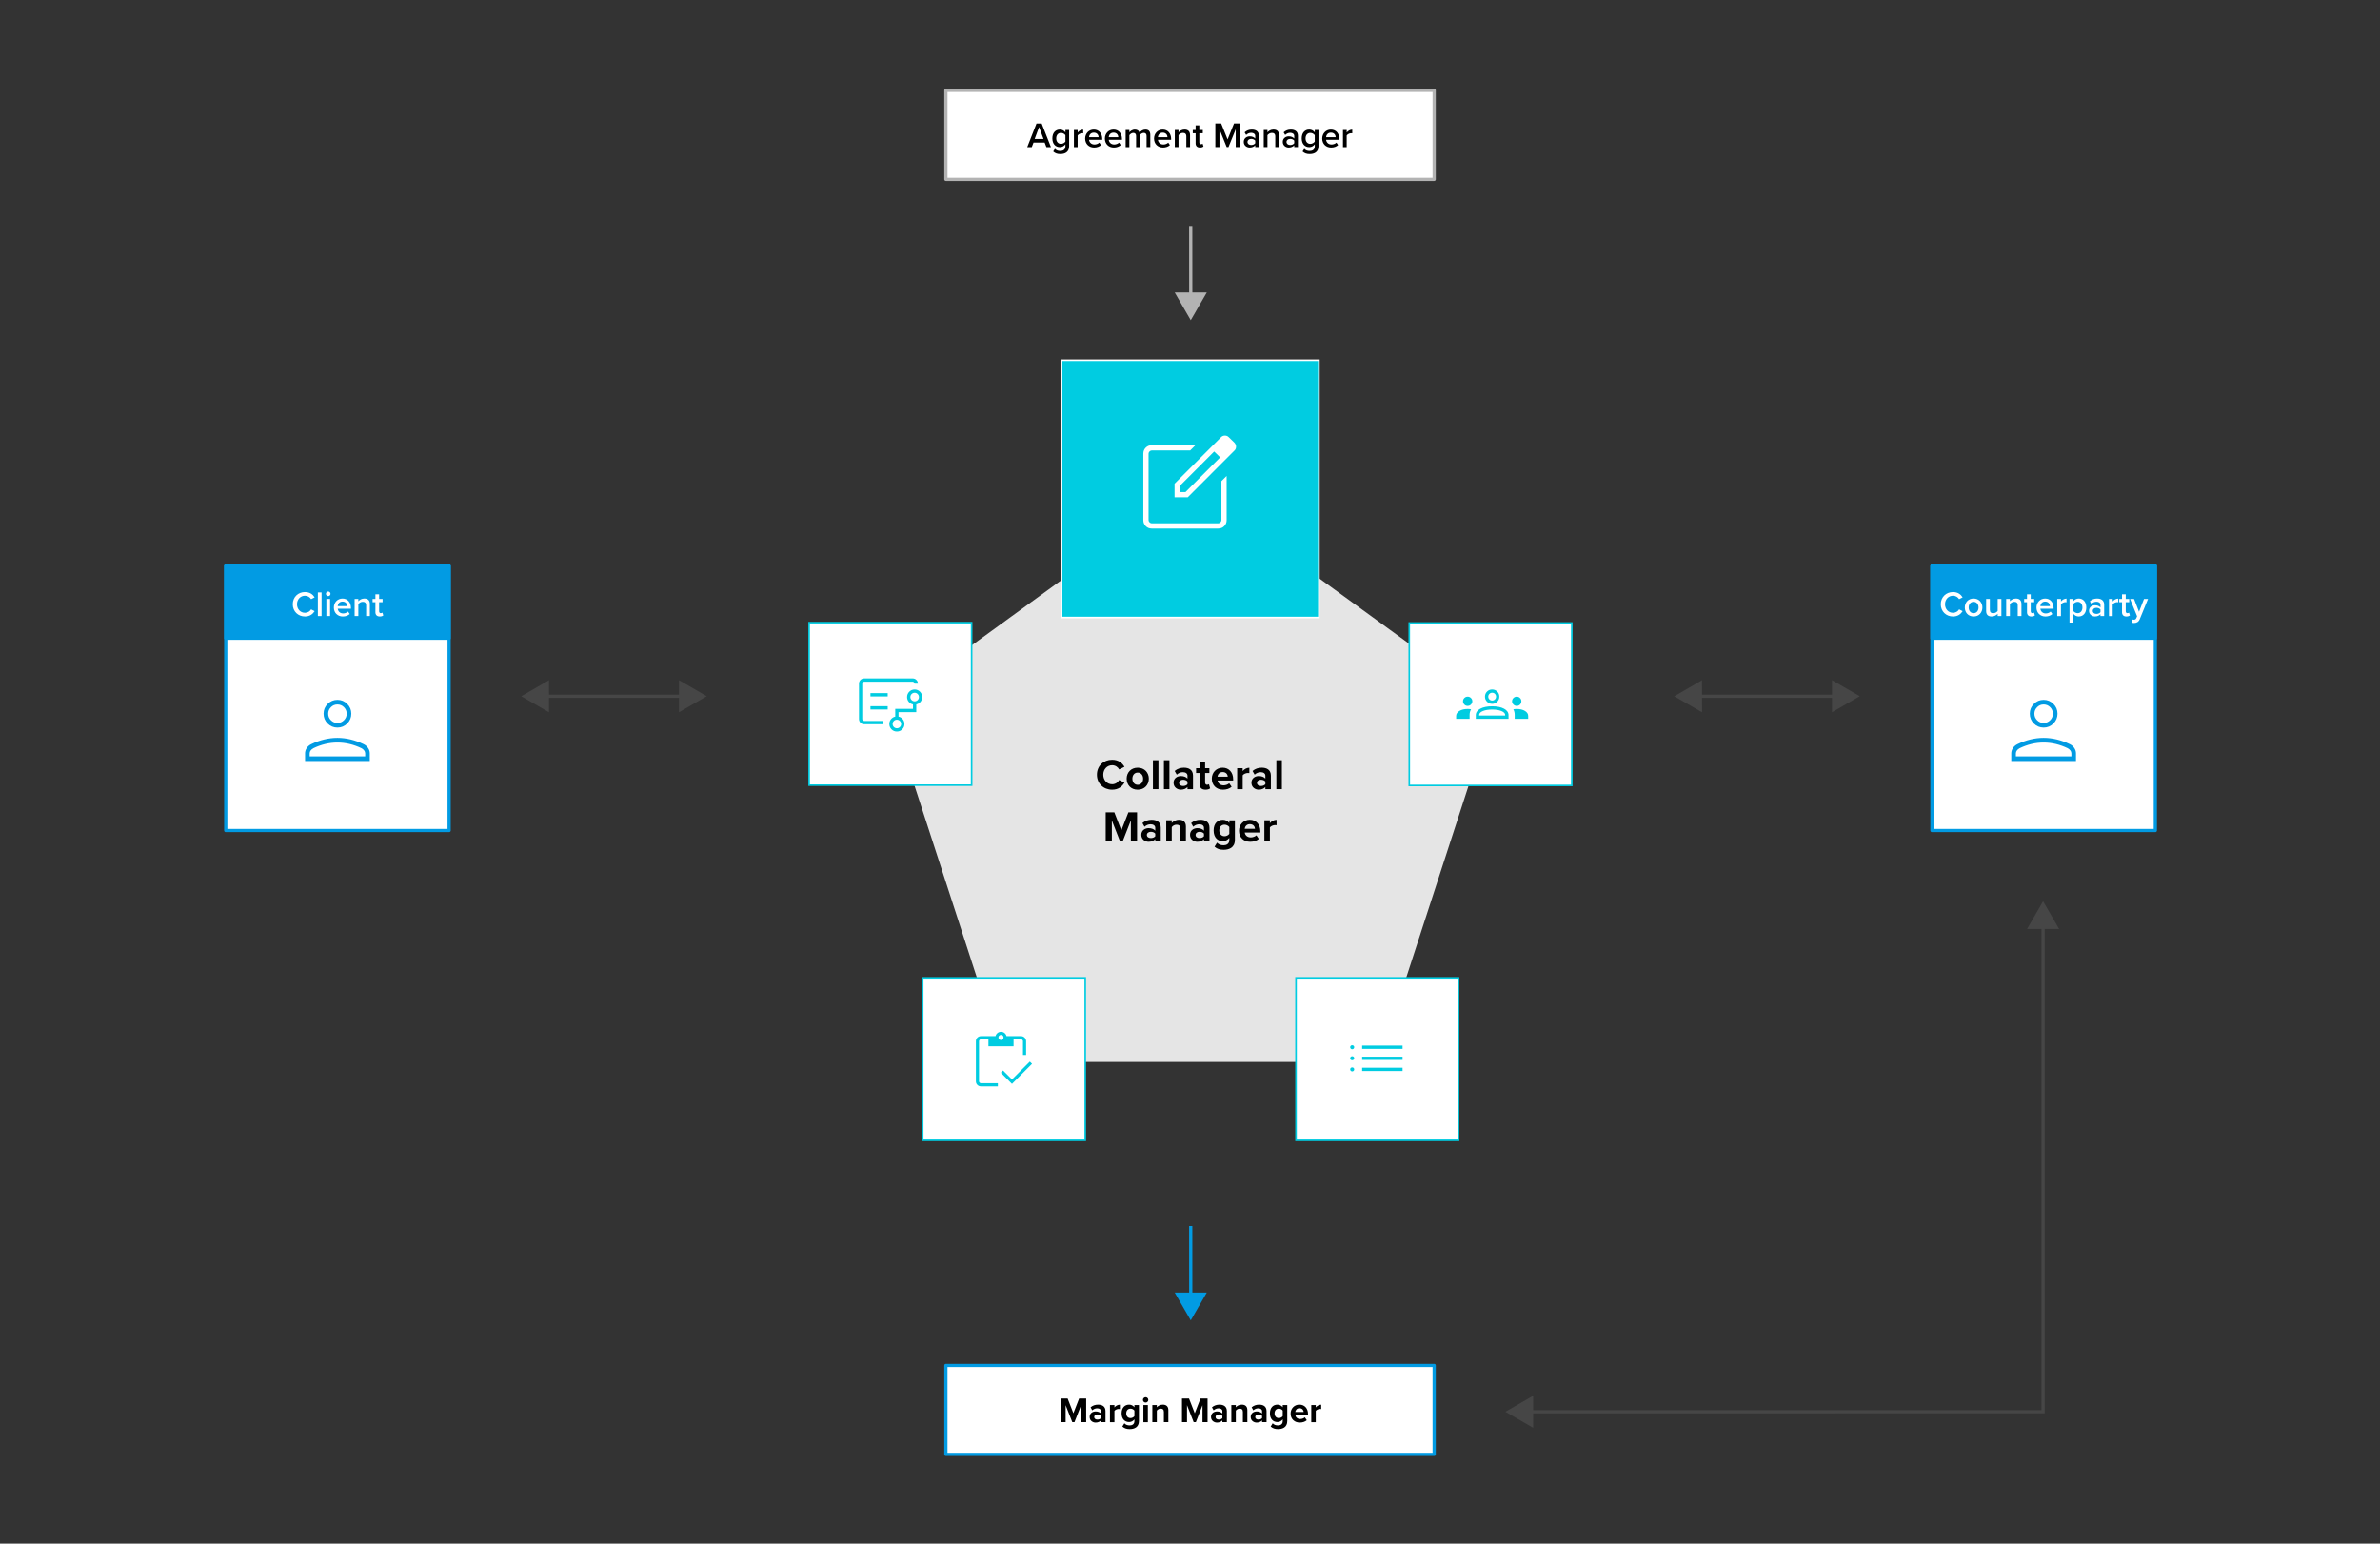 <?xml version="1.0" encoding="UTF-8"?><svg id="b" xmlns="http://www.w3.org/2000/svg" viewBox="0 0 1480 960"><rect x="0" y="0" width="1480" height="960" fill="#333333" stroke="none"/><defs><style>.d,.e,.f,.g{fill:none;}.h{stroke:#00cce1;}.h,.i,.j,.k{fill:#fff;}.h,.e,.l{stroke-miterlimit:10;}.m{fill:#e5e5e5;}.n{fill:#b3b3b3;}.o{fill:#464646;}.p,.e,.j,.f,.k,.g{stroke-width:2px;}.p,.j,.f,.k,.g{stroke-linejoin:round;}.p,.f,.k{stroke:#029be3;}.p,.q{fill:#029be3;}.e{stroke:#464646;}.j,.g{stroke:#b3b3b3;}.l{stroke:#fff;}.l,.r{fill:#00cce1;}</style></defs><g id="c"><rect class="k" x="588.2" y="849.2" width="303.64" height="55.3"/><line class="e" x1="338.49" y1="433" x2="425.15" y2="432.98"/><polygon class="o" points="341.41 442.97 324.13 433 341.4 423.02 341.41 442.97"/><polygon class="o" points="422.23 442.95 439.5 432.97 422.23 423 422.23 442.95"/><line class="e" x1="1055.49" y1="433" x2="1142.15" y2="432.98"/><polygon class="o" points="1058.41 442.97 1041.13 433 1058.4 423.02 1058.41 442.97"/><polygon class="o" points="1139.23 442.95 1156.5 432.97 1139.23 423 1139.23 442.95"/><polyline class="e" points="950.49 878 1270.5 877.97 1270.5 574.85"/><polygon class="o" points="953.4 887.97 936.13 878 953.4 868.03 953.4 887.97"/><polygon class="o" points="1280.47 577.77 1270.5 560.5 1260.53 577.77 1280.47 577.77"/><rect class="d" x="636.24" y="869.79" width="207.55" height="15.65"/><path d="M672.3,873.9l-4.14,10.56h-1.36l-4.14-10.56v10.56h-3.12v-14.68h4.38l3.56,9.15,3.56-9.15h4.4v14.68h-3.15v-10.56Z"/><path d="M684.66,883.36c-.73.86-1.98,1.36-3.37,1.36-1.69,0-3.7-1.14-3.7-3.52s2-3.39,3.7-3.39c1.41,0,2.66.44,3.37,1.3v-1.47c0-1.08-.92-1.78-2.33-1.78-1.14,0-2.2.42-3.1,1.25l-1.06-1.87c1.3-1.14,2.97-1.67,4.64-1.67,2.42,0,4.64.97,4.64,4.03v6.86h-2.79v-1.1ZM684.66,880.59c-.46-.62-1.34-.92-2.24-.92-1.1,0-2,.59-2,1.61s.9,1.56,2,1.56c.9,0,1.78-.31,2.24-.92v-1.32Z"/><path d="M690.22,873.84h2.79v1.45c.75-.95,2.07-1.69,3.39-1.69v2.73c-.2-.04-.46-.07-.77-.07-.92,0-2.16.51-2.62,1.19v7.02h-2.79v-10.63Z"/><path d="M699.18,885.17c.86.95,1.98,1.32,3.32,1.32s2.93-.59,2.93-2.69v-1.08c-.84,1.06-1.98,1.67-3.28,1.67-2.66,0-4.69-1.87-4.69-5.41s2-5.41,4.69-5.41c1.28,0,2.42.55,3.28,1.63v-1.36h2.82v9.9c0,4.05-3.12,5.04-5.74,5.04-1.83,0-3.26-.42-4.58-1.58l1.25-2.02ZM705.43,877.27c-.46-.7-1.47-1.21-2.4-1.21-1.58,0-2.68,1.1-2.68,2.93s1.1,2.93,2.68,2.93c.92,0,1.94-.53,2.4-1.21v-3.43Z"/><path d="M710.73,870.6c0-.92.77-1.67,1.67-1.67s1.67.75,1.67,1.67-.75,1.67-1.67,1.67-1.67-.75-1.67-1.67ZM711.01,873.84h2.79v10.63h-2.79v-10.63Z"/><path d="M723.75,878.04c0-1.47-.77-1.98-1.96-1.98-1.1,0-1.96.62-2.42,1.25v7.15h-2.79v-10.63h2.79v1.39c.68-.81,1.98-1.65,3.72-1.65,2.33,0,3.45,1.32,3.45,3.39v7.5h-2.79v-6.42Z"/><path d="M747.78,873.9l-4.14,10.56h-1.36l-4.14-10.56v10.56h-3.12v-14.68h4.38l3.56,9.15,3.56-9.15h4.4v14.68h-3.15v-10.56Z"/><path d="M760.14,883.36c-.73.86-1.98,1.36-3.37,1.36-1.69,0-3.7-1.14-3.7-3.52s2-3.39,3.7-3.39c1.41,0,2.66.44,3.37,1.3v-1.47c0-1.08-.92-1.78-2.33-1.78-1.14,0-2.2.42-3.1,1.25l-1.06-1.87c1.3-1.14,2.97-1.67,4.64-1.67,2.42,0,4.64.97,4.64,4.03v6.86h-2.79v-1.1ZM760.14,880.59c-.46-.62-1.34-.92-2.24-.92-1.1,0-2,.59-2,1.61s.9,1.56,2,1.56c.9,0,1.78-.31,2.24-.92v-1.32Z"/><path d="M772.88,878.04c0-1.47-.77-1.98-1.96-1.98-1.1,0-1.96.62-2.42,1.25v7.15h-2.79v-10.63h2.79v1.39c.68-.81,1.98-1.65,3.72-1.65,2.33,0,3.45,1.32,3.45,3.39v7.5h-2.79v-6.42Z"/><path d="M784.82,883.36c-.73.86-1.98,1.36-3.37,1.36-1.69,0-3.7-1.14-3.7-3.52s2-3.39,3.7-3.39c1.41,0,2.66.44,3.37,1.3v-1.47c0-1.08-.92-1.78-2.33-1.78-1.14,0-2.2.42-3.1,1.25l-1.06-1.87c1.3-1.14,2.97-1.67,4.64-1.67,2.42,0,4.64.97,4.64,4.03v6.86h-2.79v-1.1ZM784.82,880.59c-.46-.62-1.34-.92-2.24-.92-1.1,0-2,.59-2,1.61s.9,1.56,2,1.56c.9,0,1.78-.31,2.24-.92v-1.32Z"/><path d="M791.42,885.17c.86.95,1.98,1.32,3.32,1.32s2.93-.59,2.93-2.69v-1.08c-.84,1.06-1.98,1.67-3.28,1.67-2.66,0-4.69-1.87-4.69-5.41s2-5.41,4.69-5.41c1.28,0,2.42.55,3.28,1.63v-1.36h2.82v9.9c0,4.05-3.12,5.04-5.74,5.04-1.83,0-3.26-.42-4.58-1.58l1.25-2.02ZM797.67,877.27c-.46-.7-1.47-1.21-2.4-1.21-1.58,0-2.68,1.1-2.68,2.93s1.1,2.93,2.68,2.93c.92,0,1.94-.53,2.4-1.21v-3.43Z"/><path d="M808.08,873.57c3.17,0,5.32,2.38,5.32,5.85v.62h-7.9c.18,1.34,1.25,2.46,3.06,2.46.99,0,2.16-.4,2.84-1.06l1.23,1.8c-1.08.99-2.73,1.47-4.38,1.47-3.23,0-5.68-2.18-5.68-5.59,0-3.08,2.27-5.57,5.5-5.57ZM805.46,878.15h5.24c-.07-1.01-.77-2.35-2.62-2.35-1.74,0-2.49,1.3-2.62,2.35Z"/><path d="M815.42,873.84h2.79v1.45c.75-.95,2.07-1.69,3.39-1.69v2.73c-.2-.04-.46-.07-.77-.07-.92,0-2.16.51-2.62,1.19v7.02h-2.79v-10.63Z"/><polygon class="m" points="740.96 302.01 552.54 438.91 624.51 660.42 857.42 660.42 929.39 438.91 740.96 302.01"/><rect class="l" x="660.15" y="224.03" width="160" height="160"/><rect class="h" x="805.92" y="608.11" width="101.07" height="101.07" transform="translate(1712.92 1317.29) rotate(180)"/><rect class="h" x="573.79" y="608.11" width="101.07" height="101.07" transform="translate(1248.64 1317.29) rotate(180)"/><rect class="h" x="876.35" y="387.44" width="101.07" height="101.07" transform="translate(1364.86 -488.91) rotate(90)"/><line class="f" x1="740.45" y1="762.5" x2="740.47" y2="806.78"/><polygon class="q" points="730.49 803.87 740.47 821.13 750.44 803.86 730.49 803.87"/><rect class="d" x="603.54" y="472.79" width="272.96" height="58.71"/><path d="M682.12,481.81c0-5.53,4.18-9.31,9.45-9.31,4.1,0,6.4,2.16,7.67,4.4l-3.29,1.62c-.76-1.46-2.38-2.62-4.37-2.62-3.13,0-5.51,2.51-5.51,5.91s2.38,5.91,5.51,5.91c2,0,3.62-1.13,4.37-2.62l3.29,1.59c-1.3,2.24-3.56,4.43-7.67,4.43-5.26,0-9.45-3.78-9.45-9.31Z"/><path d="M700.61,484.27c0-3.7,2.59-6.83,6.88-6.83s6.91,3.13,6.91,6.83-2.59,6.86-6.91,6.86-6.88-3.13-6.88-6.86ZM710.84,484.27c0-2.02-1.21-3.78-3.35-3.78s-3.32,1.75-3.32,3.78,1.19,3.81,3.32,3.81,3.35-1.75,3.35-3.81Z"/><path d="M716.95,472.79h3.43v18h-3.43v-18Z"/><path d="M723.78,472.79h3.43v18h-3.43v-18Z"/><path d="M738.44,489.45c-.89,1.05-2.43,1.67-4.13,1.67-2.08,0-4.53-1.4-4.53-4.32s2.46-4.16,4.53-4.16c1.73,0,3.27.54,4.13,1.59v-1.81c0-1.32-1.13-2.19-2.86-2.19-1.4,0-2.7.51-3.81,1.54l-1.3-2.29c1.59-1.4,3.64-2.05,5.7-2.05,2.97,0,5.7,1.19,5.7,4.94v8.42h-3.43v-1.35ZM738.44,486.05c-.57-.75-1.65-1.13-2.75-1.13-1.35,0-2.46.73-2.46,1.97s1.11,1.92,2.46,1.92c1.11,0,2.19-.38,2.75-1.13v-1.62Z"/><path d="M745.94,487.56v-6.8h-2.16v-3h2.16v-3.56h3.46v3.56h2.65v3h-2.65v5.88c0,.81.43,1.43,1.19,1.43.51,0,1-.19,1.19-.38l.73,2.59c-.51.46-1.43.84-2.86.84-2.4,0-3.7-1.24-3.7-3.56Z"/><path d="M760.31,477.44c3.89,0,6.53,2.92,6.53,7.18v.76h-9.69c.22,1.65,1.54,3.02,3.75,3.02,1.21,0,2.65-.49,3.48-1.3l1.51,2.21c-1.32,1.21-3.35,1.81-5.37,1.81-3.97,0-6.96-2.67-6.96-6.86,0-3.78,2.78-6.83,6.75-6.83ZM757.09,483.05h6.42c-.08-1.24-.94-2.89-3.21-2.89-2.13,0-3.05,1.59-3.21,2.89Z"/><path d="M769.33,477.76h3.43v1.78c.92-1.16,2.54-2.08,4.16-2.08v3.35c-.24-.05-.57-.08-.94-.08-1.13,0-2.65.62-3.21,1.46v8.61h-3.43v-13.04Z"/><path d="M786.87,489.45c-.89,1.05-2.43,1.67-4.13,1.67-2.08,0-4.53-1.4-4.53-4.32s2.46-4.16,4.53-4.16c1.73,0,3.27.54,4.13,1.59v-1.81c0-1.32-1.13-2.19-2.86-2.19-1.4,0-2.7.51-3.81,1.54l-1.3-2.29c1.59-1.4,3.64-2.05,5.7-2.05,2.97,0,5.7,1.19,5.7,4.94v8.42h-3.43v-1.35ZM786.87,486.05c-.57-.75-1.65-1.13-2.75-1.13-1.35,0-2.46.73-2.46,1.97s1.11,1.92,2.46,1.92c1.11,0,2.19-.38,2.75-1.13v-1.62Z"/><path d="M793.71,472.79h3.43v18h-3.43v-18Z"/><path d="M703.21,510.24l-5.07,12.96h-1.67l-5.07-12.96v12.96h-3.83v-18h5.37l4.37,11.23,4.37-11.23h5.4v18h-3.86v-12.96Z"/><path d="M718.39,521.85c-.89,1.05-2.43,1.67-4.13,1.67-2.08,0-4.53-1.4-4.53-4.32s2.46-4.16,4.53-4.16c1.73,0,3.27.54,4.13,1.59v-1.81c0-1.32-1.13-2.19-2.86-2.19-1.4,0-2.7.51-3.81,1.54l-1.3-2.29c1.59-1.4,3.64-2.05,5.7-2.05,2.97,0,5.7,1.19,5.7,4.94v8.42h-3.43v-1.35ZM718.39,518.45c-.57-.76-1.65-1.13-2.75-1.13-1.35,0-2.46.73-2.46,1.97s1.11,1.92,2.46,1.92c1.11,0,2.19-.38,2.75-1.13v-1.62Z"/><path d="M734.02,515.32c0-1.81-.94-2.43-2.4-2.43-1.35,0-2.4.75-2.97,1.54v8.77h-3.43v-13.04h3.43v1.7c.84-1,2.43-2.02,4.56-2.02,2.86,0,4.24,1.62,4.24,4.16v9.21h-3.43v-7.88Z"/><path d="M748.68,521.85c-.89,1.05-2.43,1.67-4.13,1.67-2.08,0-4.53-1.4-4.53-4.32s2.46-4.16,4.53-4.16c1.73,0,3.27.54,4.13,1.59v-1.81c0-1.32-1.13-2.19-2.86-2.19-1.4,0-2.7.51-3.81,1.54l-1.3-2.29c1.59-1.4,3.64-2.05,5.7-2.05,2.97,0,5.7,1.19,5.7,4.94v8.42h-3.43v-1.35ZM748.68,518.45c-.57-.76-1.65-1.13-2.75-1.13-1.35,0-2.46.73-2.46,1.97s1.11,1.92,2.46,1.92c1.11,0,2.19-.38,2.75-1.13v-1.62Z"/><path d="M756.79,524.06c1.05,1.16,2.43,1.62,4.08,1.62s3.59-.73,3.59-3.29v-1.32c-1.03,1.29-2.43,2.05-4.02,2.05-3.27,0-5.75-2.29-5.75-6.64s2.46-6.64,5.75-6.64c1.57,0,2.97.67,4.02,2v-1.67h3.46v12.15c0,4.97-3.83,6.18-7.05,6.18-2.24,0-3.99-.51-5.61-1.94l1.54-2.48ZM764.45,514.37c-.57-.86-1.81-1.48-2.94-1.48-1.94,0-3.29,1.35-3.29,3.59s1.35,3.59,3.29,3.59c1.13,0,2.38-.65,2.94-1.48v-4.21Z"/><path d="M777.22,509.84c3.89,0,6.53,2.91,6.53,7.18v.76h-9.69c.22,1.65,1.54,3.02,3.75,3.02,1.21,0,2.65-.49,3.48-1.3l1.51,2.21c-1.32,1.21-3.35,1.81-5.37,1.81-3.97,0-6.96-2.67-6.96-6.86,0-3.78,2.78-6.83,6.75-6.83ZM774.01,515.45h6.42c-.08-1.24-.94-2.89-3.21-2.89-2.13,0-3.05,1.59-3.21,2.89Z"/><path d="M786.24,510.16h3.43v1.78c.92-1.16,2.54-2.08,4.16-2.08v3.35c-.24-.05-.57-.08-.94-.08-1.13,0-2.65.62-3.21,1.46v8.61h-3.43v-13.04Z"/><rect class="k" x="1201.38" y="351.96" width="138.91" height="164.54"/><path class="q" d="M1270.84,452.48c-2.37,0-4.4-.84-6.09-2.53s-2.53-3.72-2.53-6.09.84-4.4,2.53-6.09c1.69-1.69,3.72-2.53,6.09-2.53,2.37,0,4.4.84,6.09,2.53,1.69,1.69,2.53,3.72,2.53,6.09s-.84,4.4-2.53,6.09-3.72,2.53-6.09,2.53ZM1250.71,473.27v-4.73c0-1.19.35-2.3,1.04-3.33.69-1.03,1.62-1.84,2.79-2.41,2.71-1.3,5.43-2.28,8.14-2.93,2.72-.65,5.43-.98,8.15-.98s5.44.33,8.15.98c2.72.65,5.43,1.63,8.14,2.93,1.17.57,2.1,1.37,2.79,2.41.69,1.03,1.04,2.14,1.04,3.33v4.73h-40.25ZM1253.59,470.4h34.5v-1.86c0-.64-.21-1.24-.62-1.8-.41-.56-.98-1.03-1.71-1.42-2.37-1.15-4.81-2.02-7.32-2.63-2.51-.61-5.05-.91-7.61-.91s-5.1.3-7.61.91c-2.51.61-4.95,1.49-7.32,2.63-.73.39-1.29.86-1.71,1.42-.41.56-.62,1.16-.62,1.8v1.86ZM1270.84,449.61c1.58,0,2.93-.56,4.06-1.69s1.69-2.48,1.69-4.06-.56-2.93-1.69-4.06c-1.13-1.13-2.48-1.69-4.06-1.69-1.58,0-2.93.56-4.06,1.69-1.13,1.13-1.69,2.48-1.69,4.06s.56,2.93,1.69,4.06,2.48,1.69,4.06,1.69Z"/><rect class="p" x="1201.38" y="351.96" width="138.91" height="44.95"/><rect class="d" x="1201.38" y="368.44" width="138.91" height="22.47"/><path class="i" d="M1206.87,375.79c0-4.51,3.37-7.59,7.59-7.59,3.08,0,4.91,1.54,6.01,3.3l-2.2,1.12c-.7-1.21-2.11-2.13-3.81-2.13-2.79,0-4.95,2.22-4.95,5.3s2.16,5.3,4.95,5.3c1.69,0,3.1-.9,3.81-2.13l2.2,1.12c-1.12,1.76-2.93,3.3-6.01,3.3-4.22,0-7.59-3.08-7.59-7.59Z"/><path class="i" d="M1221.81,377.79c0-3.04,2.09-5.57,5.46-5.57s5.48,2.53,5.48,5.57-2.07,5.59-5.48,5.59-5.46-2.53-5.46-5.59ZM1230.35,377.79c0-1.87-1.1-3.52-3.08-3.52s-3.06,1.65-3.06,3.52,1.1,3.54,3.06,3.54,3.08-1.65,3.08-3.54Z"/><path class="i" d="M1242.25,381.71c-.77.86-2.09,1.67-3.76,1.67-2.29,0-3.41-1.19-3.41-3.37v-7.52h2.31v6.69c0,1.65.84,2.16,2.13,2.16,1.17,0,2.18-.66,2.73-1.39v-7.46h2.31v10.63h-2.31v-1.41Z"/><path class="i" d="M1254.72,376.47c0-1.65-.84-2.2-2.13-2.2-1.19,0-2.2.7-2.73,1.43v7.42h-2.31v-10.63h2.31v1.45c.7-.84,2.07-1.72,3.74-1.72,2.29,0,3.43,1.23,3.43,3.41v7.48h-2.31v-6.65Z"/><path class="i" d="M1260.49,380.65v-6.14h-1.76v-2.02h1.76v-2.9h2.31v2.9h2.16v2.02h-2.16v5.57c0,.73.35,1.25,1.01,1.25.44,0,.86-.18,1.03-.37l.55,1.74c-.42.4-1.1.68-2.18.68-1.78,0-2.73-.97-2.73-2.73Z"/><path class="i" d="M1271.77,372.23c3.19,0,5.24,2.44,5.24,5.79v.55h-8.21c.18,1.61,1.39,2.93,3.39,2.93,1.03,0,2.27-.42,3.01-1.17l1.06,1.52c-1.06,1.01-2.62,1.54-4.31,1.54-3.19,0-5.57-2.22-5.57-5.59,0-3.08,2.24-5.57,5.39-5.57ZM1268.78,376.94h5.98c-.04-1.25-.9-2.82-2.99-2.82-1.98,0-2.88,1.52-2.99,2.82Z"/><path class="i" d="M1279.3,372.49h2.31v1.56c.79-1.01,2.07-1.8,3.45-1.8v2.29c-.2-.04-.44-.07-.73-.07-.97,0-2.27.66-2.73,1.41v7.24h-2.31v-10.63Z"/><path class="i" d="M1286.93,387.17v-14.68h2.31v1.45c.79-1.06,2.02-1.72,3.41-1.72,2.75,0,4.71,2.07,4.71,5.57s-1.96,5.59-4.71,5.59c-1.34,0-2.55-.59-3.41-1.74v5.52h-2.31ZM1291.97,374.27c-1.08,0-2.22.64-2.73,1.43v4.2c.51.77,1.65,1.43,2.73,1.43,1.83,0,2.99-1.47,2.99-3.54s-1.17-3.52-2.99-3.52Z"/><path class="i" d="M1306.18,381.97c-.79.9-2.02,1.41-3.43,1.41-1.74,0-3.7-1.17-3.7-3.52s1.96-3.45,3.7-3.45c1.43,0,2.66.46,3.43,1.36v-1.58c0-1.23-1.01-1.98-2.49-1.98-1.19,0-2.22.44-3.15,1.34l-.95-1.61c1.23-1.17,2.77-1.72,4.47-1.72,2.35,0,4.42.99,4.42,3.85v7.04h-2.31v-1.14ZM1306.18,379.09c-.53-.73-1.52-1.1-2.53-1.1-1.3,0-2.27.75-2.27,1.91s.97,1.89,2.27,1.89c1.01,0,2-.38,2.53-1.1v-1.61Z"/><path class="i" d="M1311.48,372.49h2.31v1.56c.79-1.01,2.07-1.8,3.45-1.8v2.29c-.2-.04-.44-.07-.73-.07-.97,0-2.27.66-2.73,1.41v7.24h-2.31v-10.63Z"/><path class="i" d="M1319.58,380.65v-6.14h-1.76v-2.02h1.76v-2.9h2.31v2.9h2.16v2.02h-2.16v5.57c0,.73.35,1.25,1.01,1.25.44,0,.86-.18,1.03-.37l.55,1.74c-.42.4-1.1.68-2.18.68-1.78,0-2.73-.97-2.73-2.73Z"/><path class="i" d="M1326.9,385.38c.73,0,1.21-.22,1.52-.92l.53-1.21-4.36-10.76h2.46l3.1,7.96,3.1-7.96h2.49l-5.13,12.54c-.73,1.8-2,2.38-3.65,2.4-.33,0-.97-.07-1.3-.15l.35-2.07c.24.11.62.18.88.18Z"/><rect class="k" x="140.38" y="351.96" width="138.91" height="164.54"/><path class="q" d="M209.84,452.48c-2.37,0-4.4-.84-6.09-2.53s-2.53-3.72-2.53-6.09.84-4.4,2.53-6.09c1.69-1.69,3.72-2.53,6.09-2.53,2.37,0,4.4.84,6.09,2.53,1.69,1.69,2.53,3.72,2.53,6.09s-.84,4.4-2.53,6.09-3.72,2.53-6.09,2.53ZM189.71,473.27v-4.73c0-1.19.35-2.3,1.04-3.33.69-1.03,1.62-1.84,2.79-2.41,2.71-1.3,5.43-2.28,8.14-2.93,2.72-.65,5.43-.98,8.15-.98s5.44.33,8.15.98c2.72.65,5.43,1.63,8.14,2.93,1.17.57,2.1,1.37,2.79,2.41.69,1.03,1.04,2.14,1.04,3.33v4.73h-40.25ZM192.59,470.4h34.5v-1.86c0-.64-.21-1.24-.62-1.8-.41-.56-.98-1.03-1.71-1.42-2.37-1.15-4.81-2.02-7.32-2.63-2.51-.61-5.05-.91-7.61-.91s-5.1.3-7.61.91c-2.51.61-4.95,1.49-7.32,2.63-.73.39-1.29.86-1.71,1.42-.41.56-.62,1.16-.62,1.8v1.86ZM209.84,449.61c1.58,0,2.93-.56,4.06-1.69,1.13-1.13,1.69-2.48,1.69-4.06s-.56-2.93-1.69-4.06c-1.13-1.13-2.48-1.69-4.06-1.69-1.58,0-2.93.56-4.06,1.69-1.13,1.13-1.69,2.48-1.69,4.06s.56,2.93,1.69,4.06,2.48,1.69,4.06,1.69Z"/><rect class="p" x="140.38" y="351.96" width="138.91" height="44.95"/><rect class="d" x="140.38" y="368.44" width="138.91" height="22.47"/><path class="i" d="M182.06,375.79c0-4.51,3.37-7.59,7.59-7.59,3.08,0,4.91,1.54,6.01,3.3l-2.2,1.12c-.7-1.21-2.11-2.13-3.81-2.13-2.79,0-4.95,2.22-4.95,5.3s2.16,5.3,4.95,5.3c1.69,0,3.1-.9,3.81-2.13l2.2,1.12c-1.12,1.76-2.93,3.3-6.01,3.3-4.22,0-7.59-3.08-7.59-7.59Z"/><path class="i" d="M197.66,368.44h2.31v14.68h-2.31v-14.68Z"/><path class="i" d="M202.68,369.3c0-.79.66-1.43,1.43-1.43s1.43.64,1.43,1.43-.64,1.43-1.43,1.43-1.43-.64-1.43-1.43ZM202.96,372.49h2.31v10.63h-2.31v-10.63Z"/><path class="i" d="M213,372.23c3.19,0,5.24,2.44,5.24,5.79v.55h-8.21c.18,1.61,1.39,2.93,3.39,2.93,1.03,0,2.27-.42,3.01-1.17l1.06,1.52c-1.06,1.01-2.62,1.54-4.31,1.54-3.19,0-5.57-2.22-5.57-5.59,0-3.08,2.24-5.57,5.39-5.57ZM210,376.94h5.98c-.04-1.25-.9-2.82-2.99-2.82-1.98,0-2.88,1.52-2.99,2.82Z"/><path class="i" d="M227.69,376.47c0-1.65-.84-2.2-2.13-2.2-1.19,0-2.2.7-2.73,1.43v7.42h-2.31v-10.63h2.31v1.45c.7-.84,2.07-1.72,3.74-1.72,2.29,0,3.43,1.23,3.43,3.41v7.48h-2.31v-6.65Z"/><path class="i" d="M233.45,380.65v-6.14h-1.76v-2.02h1.76v-2.9h2.31v2.9h2.16v2.02h-2.16v5.57c0,.73.35,1.25,1.01,1.25.44,0,.86-.18,1.03-.37l.55,1.74c-.42.4-1.1.68-2.18.68-1.78,0-2.73-.97-2.73-2.73Z"/><rect class="h" x="503.15" y="387.23" width="101.07" height="101.07" transform="translate(1107.36 875.53) rotate(180)"/><rect class="j" x="588.2" y="56.2" width="303.64" height="55.3"/><rect class="d" x="636.24" y="76.79" width="207.55" height="15.65"/><path d="M649.64,88.65h-6.95l-1.08,2.82h-2.82l5.76-14.68h3.21l5.76,14.68h-2.82l-1.08-2.82ZM643.41,86.38h5.5l-2.75-7.42-2.75,7.42Z"/><path d="M656.01,92.52c.86.99,1.96,1.36,3.37,1.36,1.52,0,3.15-.7,3.15-2.88v-1.28c-.81,1.06-2.02,1.76-3.41,1.76-2.71,0-4.71-1.96-4.71-5.46s1.98-5.46,4.71-5.46c1.34,0,2.55.62,3.41,1.74v-1.47h2.31v10.08c0,3.83-2.84,4.86-5.46,4.86-1.8,0-3.15-.4-4.44-1.58l1.08-1.67ZM662.53,84.05c-.51-.79-1.65-1.43-2.73-1.43-1.83,0-2.99,1.36-2.99,3.41s1.17,3.41,2.99,3.41c1.08,0,2.22-.64,2.73-1.43v-3.96Z"/><path d="M667.83,80.84h2.31v1.56c.79-1.01,2.07-1.8,3.45-1.8v2.29c-.2-.04-.44-.07-.73-.07-.97,0-2.27.66-2.73,1.41v7.24h-2.31v-10.63Z"/><path d="M680.19,80.57c3.19,0,5.24,2.44,5.24,5.79v.55h-8.21c.18,1.61,1.39,2.93,3.39,2.93,1.03,0,2.27-.42,3.01-1.17l1.06,1.52c-1.06,1.01-2.62,1.54-4.31,1.54-3.19,0-5.57-2.22-5.57-5.59,0-3.08,2.24-5.57,5.39-5.57ZM677.2,85.28h5.98c-.04-1.25-.9-2.82-2.99-2.82-1.98,0-2.88,1.52-2.99,2.82Z"/><path d="M692.45,80.57c3.19,0,5.24,2.44,5.24,5.79v.55h-8.21c.18,1.61,1.39,2.93,3.39,2.93,1.03,0,2.27-.42,3.01-1.17l1.06,1.52c-1.06,1.01-2.62,1.54-4.31,1.54-3.19,0-5.57-2.22-5.57-5.59,0-3.08,2.24-5.57,5.39-5.57ZM689.45,85.28h5.98c-.04-1.25-.9-2.82-2.99-2.82-1.98,0-2.88,1.52-2.99,2.82Z"/><path d="M713,84.53c0-1.14-.51-1.91-1.74-1.91-1.03,0-2,.73-2.46,1.41v7.44h-2.31v-6.93c0-1.14-.51-1.91-1.76-1.91-1.01,0-1.96.73-2.44,1.43v7.41h-2.31v-10.63h2.31v1.45c.44-.66,1.85-1.72,3.45-1.72s2.55.79,2.9,1.96c.62-.97,2.02-1.96,3.61-1.96,1.96,0,3.06,1.06,3.06,3.21v7.68h-2.31v-6.93Z"/><path d="M723.03,80.57c3.19,0,5.24,2.44,5.24,5.79v.55h-8.21c.18,1.61,1.39,2.93,3.39,2.93,1.03,0,2.27-.42,3.01-1.17l1.06,1.52c-1.06,1.01-2.62,1.54-4.31,1.54-3.19,0-5.57-2.22-5.57-5.59,0-3.08,2.24-5.57,5.39-5.57ZM720.03,85.28h5.98c-.04-1.25-.9-2.82-2.99-2.82-1.98,0-2.88,1.52-2.99,2.82Z"/><path d="M737.72,84.82c0-1.65-.84-2.2-2.13-2.2-1.19,0-2.2.7-2.73,1.43v7.41h-2.31v-10.63h2.31v1.45c.7-.84,2.07-1.72,3.74-1.72,2.29,0,3.43,1.23,3.43,3.41v7.48h-2.31v-6.64Z"/><path d="M743.49,89v-6.14h-1.76v-2.02h1.76v-2.9h2.31v2.9h2.16v2.02h-2.16v5.57c0,.73.35,1.25,1.01,1.25.44,0,.86-.18,1.03-.38l.55,1.74c-.42.4-1.1.68-2.18.68-1.78,0-2.73-.97-2.73-2.73Z"/><path d="M768.43,80.35l-4.51,11.11h-1.1l-4.49-11.11v11.11h-2.57v-14.68h3.63l3.98,9.88,4-9.88h3.63v14.68h-2.57v-11.11Z"/><path d="M780.56,90.32c-.79.9-2.02,1.41-3.43,1.41-1.74,0-3.7-1.17-3.7-3.52s1.96-3.46,3.7-3.46c1.43,0,2.66.46,3.43,1.37v-1.58c0-1.23-1.01-1.98-2.49-1.98-1.19,0-2.22.44-3.15,1.34l-.95-1.61c1.23-1.17,2.77-1.72,4.47-1.72,2.35,0,4.42.99,4.42,3.85v7.04h-2.31v-1.14ZM780.56,87.44c-.53-.73-1.52-1.1-2.53-1.1-1.3,0-2.27.75-2.27,1.92s.97,1.89,2.27,1.89c1.01,0,2-.37,2.53-1.1v-1.61Z"/><path d="M793.03,84.82c0-1.65-.84-2.2-2.13-2.2-1.19,0-2.2.7-2.73,1.43v7.41h-2.31v-10.63h2.31v1.45c.7-.84,2.07-1.72,3.74-1.72,2.29,0,3.43,1.23,3.43,3.41v7.48h-2.31v-6.64Z"/><path d="M804.82,90.32c-.79.9-2.02,1.41-3.43,1.41-1.74,0-3.7-1.17-3.7-3.52s1.96-3.46,3.7-3.46c1.43,0,2.66.46,3.43,1.37v-1.58c0-1.23-1.01-1.98-2.49-1.98-1.19,0-2.22.44-3.15,1.34l-.95-1.61c1.23-1.17,2.77-1.72,4.47-1.72,2.35,0,4.42.99,4.42,3.85v7.04h-2.31v-1.14ZM804.82,87.44c-.53-.73-1.52-1.1-2.53-1.1-1.3,0-2.27.75-2.27,1.92s.97,1.89,2.27,1.89c1.01,0,2-.37,2.53-1.1v-1.61Z"/><path d="M811.07,92.52c.86.99,1.96,1.36,3.37,1.36,1.52,0,3.15-.7,3.15-2.88v-1.28c-.81,1.06-2.02,1.76-3.41,1.76-2.71,0-4.71-1.96-4.71-5.46s1.98-5.46,4.71-5.46c1.34,0,2.55.62,3.41,1.74v-1.47h2.31v10.08c0,3.83-2.84,4.86-5.46,4.86-1.8,0-3.15-.4-4.44-1.58l1.08-1.67ZM817.58,84.05c-.51-.79-1.65-1.43-2.73-1.43-1.83,0-2.99,1.36-2.99,3.41s1.17,3.41,2.99,3.41c1.08,0,2.22-.64,2.73-1.43v-3.96Z"/><path d="M827.61,80.57c3.19,0,5.24,2.44,5.24,5.79v.55h-8.21c.18,1.61,1.39,2.93,3.39,2.93,1.03,0,2.27-.42,3.01-1.17l1.06,1.52c-1.06,1.01-2.62,1.54-4.31,1.54-3.19,0-5.57-2.22-5.57-5.59,0-3.08,2.24-5.57,5.39-5.57ZM824.62,85.28h5.98c-.04-1.25-.9-2.82-2.99-2.82-1.98,0-2.88,1.52-2.99,2.82Z"/><path d="M835.14,80.84h2.31v1.56c.79-1.01,2.07-1.8,3.45-1.8v2.29c-.2-.04-.44-.07-.73-.07-.97,0-2.27.66-2.73,1.41v7.24h-2.31v-10.63Z"/><line class="g" x1="740.45" y1="140.5" x2="740.47" y2="184.78"/><polygon class="n" points="730.49 181.87 740.47 199.13 750.44 181.86 730.49 181.87"/><path class="r" d="M905.5,447.03v-1.76c0-1.25.67-2.29,2-3.11,1.34-.82,3.06-1.24,5.16-1.24.31,0,.64.01,1,.04.36.03.73.08,1.13.15-.32.56-.55,1.13-.7,1.71-.15.58-.22,1.17-.22,1.76v2.45h-8.38ZM917.72,447.03v-2.29c0-.82.24-1.57.71-2.25.48-.68,1.18-1.27,2.11-1.76.93-.5,2.01-.87,3.25-1.12,1.24-.25,2.6-.37,4.09-.37s2.9.12,4.14.37c1.24.25,2.32.62,3.25,1.12.93.5,1.63,1.08,2.1,1.76.47.68.71,1.43.71,2.25v2.29h-20.36ZM941.92,447.03v-2.44c0-.65-.07-1.26-.21-1.84-.14-.57-.36-1.12-.64-1.64.43-.07.81-.12,1.15-.15.34-.03.66-.04.96-.04,2.1,0,3.82.41,5.14,1.23,1.32.82,1.99,1.86,1.99,3.12v1.76h-8.38ZM919.81,444.99h16.18v-.43c-.08-.97-.87-1.76-2.38-2.37-1.5-.61-3.41-.92-5.72-.92s-4.22.31-5.72.92c-1.51.61-2.29,1.4-2.36,2.37,0,0,0,.43,0,.43ZM912.65,439c-.8,0-1.48-.28-2.04-.85-.56-.57-.84-1.25-.84-2.05s.28-1.46.85-2.02c.57-.56,1.25-.84,2.05-.84s1.47.28,2.04.84c.57.56.86,1.24.86,2.03s-.28,1.45-.84,2.02c-.56.58-1.25.86-2.07.86ZM943.17,439c-.78,0-1.46-.29-2.03-.86-.58-.58-.86-1.25-.86-2.02,0-.8.29-1.47.86-2.03.58-.56,1.26-.84,2.04-.84.81,0,1.49.28,2.05.84.56.56.84,1.23.84,2.02s-.28,1.48-.83,2.05c-.56.57-1.24.85-2.06.85ZM927.91,437.71c-1.24,0-2.29-.43-3.17-1.3-.87-.87-1.31-1.92-1.31-3.16,0-1.26.43-2.32,1.3-3.18.87-.86,1.92-1.28,3.16-1.28s2.32.43,3.18,1.28c.86.85,1.28,1.91,1.28,3.17s-.43,2.29-1.28,3.17c-.85.87-1.91,1.31-3.17,1.31ZM927.92,435.67c.67,0,1.24-.24,1.71-.72.47-.48.7-1.06.7-1.73s-.23-1.24-.7-1.71c-.47-.47-1.04-.7-1.73-.7s-1.22.23-1.71.7c-.48.47-.72,1.04-.72,1.73s.24,1.22.72,1.71c.48.48,1.06.72,1.72.72Z"/><path class="r" d="M847.05,652.3v-2.04h25.14v2.04h-25.14ZM847.05,659.19v-2.04h25.14v2.04h-25.14ZM847.05,666.08v-2.04h25.14v2.04h-25.14ZM840.86,652.53c-.36,0-.65-.12-.89-.37-.24-.25-.36-.55-.36-.92,0-.34.12-.63.36-.86.24-.23.54-.35.89-.35s.65.12.89.35c.24.23.36.52.36.86,0,.37-.12.67-.36.92-.24.25-.54.37-.89.37ZM840.86,659.38c-.36,0-.65-.12-.89-.35-.24-.23-.36-.52-.36-.86,0-.39.12-.71.36-.94.24-.23.54-.35.89-.35s.65.12.89.35c.24.23.36.55.36.94,0,.34-.12.63-.36.86-.24.23-.54.35-.89.35ZM840.86,666.32c-.36,0-.65-.12-.89-.37-.24-.25-.36-.55-.36-.92,0-.34.12-.63.36-.86.24-.23.54-.35.89-.35s.65.12.89.35c.24.23.36.52.36.86,0,.37-.12.67-.36.92-.24.25-.54.37-.89.37Z"/><path class="r" d="M536.2,436.78v11.59-24.43,12.84ZM557.73,452.91c.73,0,1.36-.26,1.88-.78.52-.52.78-1.15.78-1.88s-.26-1.36-.78-1.88c-.52-.52-1.15-.78-1.88-.78-.73,0-1.36.26-1.88.78-.52.52-.78,1.15-.78,1.88s.26,1.36.78,1.88c.52.52,1.15.78,1.88.78ZM568.78,436.15c.73,0,1.36-.26,1.88-.78.52-.52.78-1.15.78-1.88s-.26-1.36-.78-1.88c-.52-.52-1.15-.78-1.88-.78s-1.36.26-1.88.78c-.52.52-.78,1.15-.78,1.88s.26,1.36.78,1.88c.52.52,1.15.78,1.88.78ZM541.29,433.1h10.73v-2.04h-10.73v2.04ZM541.29,441.24h10.73v-2.04h-10.73v2.04ZM537.45,450.41c-.94,0-1.72-.31-2.35-.94-.63-.63-.94-1.41-.94-2.35v-21.93c0-.94.31-1.72.94-2.35.63-.63,1.41-.94,2.35-.94h30.07c.94,0,1.72.31,2.35.94.63.63.94,1.41.94,2.35h-2.04c0-.31-.13-.6-.39-.86-.26-.26-.55-.39-.86-.39h-30.07c-.31,0-.6.13-.86.39-.26.26-.39.55-.39.86v21.93c0,.31.13.6.39.86.26.26.55.39.86.39h11.51v2.04h-11.51ZM557.73,454.95c-1.31,0-2.41-.46-3.33-1.37-.91-.91-1.37-2.02-1.37-3.33,0-1.14.35-2.13,1.05-2.98.7-.84,1.58-1.38,2.63-1.6v-4.82h11.04v-2.78c-1.06-.22-1.93-.76-2.63-1.6-.7-.84-1.05-1.83-1.05-2.98,0-1.31.46-2.41,1.37-3.33.91-.91,2.02-1.37,3.33-1.37s2.41.46,3.33,1.37c.91.91,1.37,2.02,1.37,3.33,0,1.14-.35,2.13-1.05,2.98-.7.84-1.58,1.38-2.63,1.6v4.82h-11.04v2.78c1.06.22,1.93.76,2.63,1.6.7.84,1.05,1.84,1.05,2.98,0,1.31-.46,2.41-1.37,3.33-.91.91-2.02,1.37-3.33,1.37Z"/><path class="i" d="M716.21,328.7c-1.49,0-2.73-.5-3.73-1.5s-1.5-2.24-1.5-3.73v-41.34c0-1.49.5-2.73,1.5-3.73,1-1,2.24-1.5,3.73-1.5h27.15l-3.24,3.24h-23.91c-.5,0-.96.21-1.37.62-.41.41-.62.87-.62,1.37v41.34c0,.5.21.96.62,1.37.41.41.87.62,1.37.62h41.34c.5,0,.96-.21,1.37-.62.41-.41.62-.87.62-1.37v-24.24l3.24-3.24v27.48c0,1.49-.5,2.73-1.5,3.73-1,1-2.24,1.5-3.73,1.5h-41.34ZM730.4,309.28v-8.47l28.96-28.96c.36-.36.73-.6,1.13-.74.39-.14.81-.21,1.25-.21.41,0,.8.07,1.19.21.39.14.74.36,1.06.68l3.6,3.49c.34.36.61.75.78,1.18.18.43.27.86.27,1.3s-.07.85-.2,1.24c-.13.39-.37.76-.73,1.12l-29.14,29.16h-8.16ZM765.41,277.83l-3.6-3.78,3.6,3.78ZM733.64,306.04h3.54l21.58-21.58-1.77-1.77-1.97-1.89-21.37,21.37v3.87ZM756.99,282.69l-1.97-1.89,1.97,1.89,1.77,1.77-1.77-1.77Z"/><path class="r" d="M629.3,674.08l-6.94-6.94,1.38-1.38,5.56,5.56,11.1-11.1,1.38,1.38-12.49,12.49ZM638.09,656.09h-1.95v-8.56c0-.3-.13-.58-.38-.83-.25-.25-.53-.38-.83-.38h-4.65v4.35h-15.62v-4.35h-4.65c-.3,0-.58.13-.83.38-.25.25-.38.53-.38.83v24.93c0,.3.13.58.38.83.25.25.53.38.83.38h10.51v1.95h-10.51c-.87,0-1.62-.31-2.23-.92-.61-.61-.92-1.36-.92-2.23v-24.93c0-.87.31-1.62.92-2.23.61-.61,1.36-.92,2.23-.92h9.05c.18-.76.59-1.4,1.22-1.92.63-.52,1.36-.78,2.2-.78s1.59.26,2.21.78c.62.52,1.03,1.16,1.21,1.92h9.04c.87,0,1.62.31,2.23.92.61.61.92,1.36.92,2.23v8.56ZM622.47,646.78c.45,0,.83-.15,1.13-.45.3-.3.45-.68.45-1.13s-.15-.83-.45-1.13c-.3-.3-.68-.45-1.13-.45-.45,0-.83.15-1.13.45-.3.3-.45.67-.45,1.13,0,.45.15.83.45,1.13.3.3.68.45,1.13.45Z"/><rect class="d" width="1480" height="960"/></g></svg>